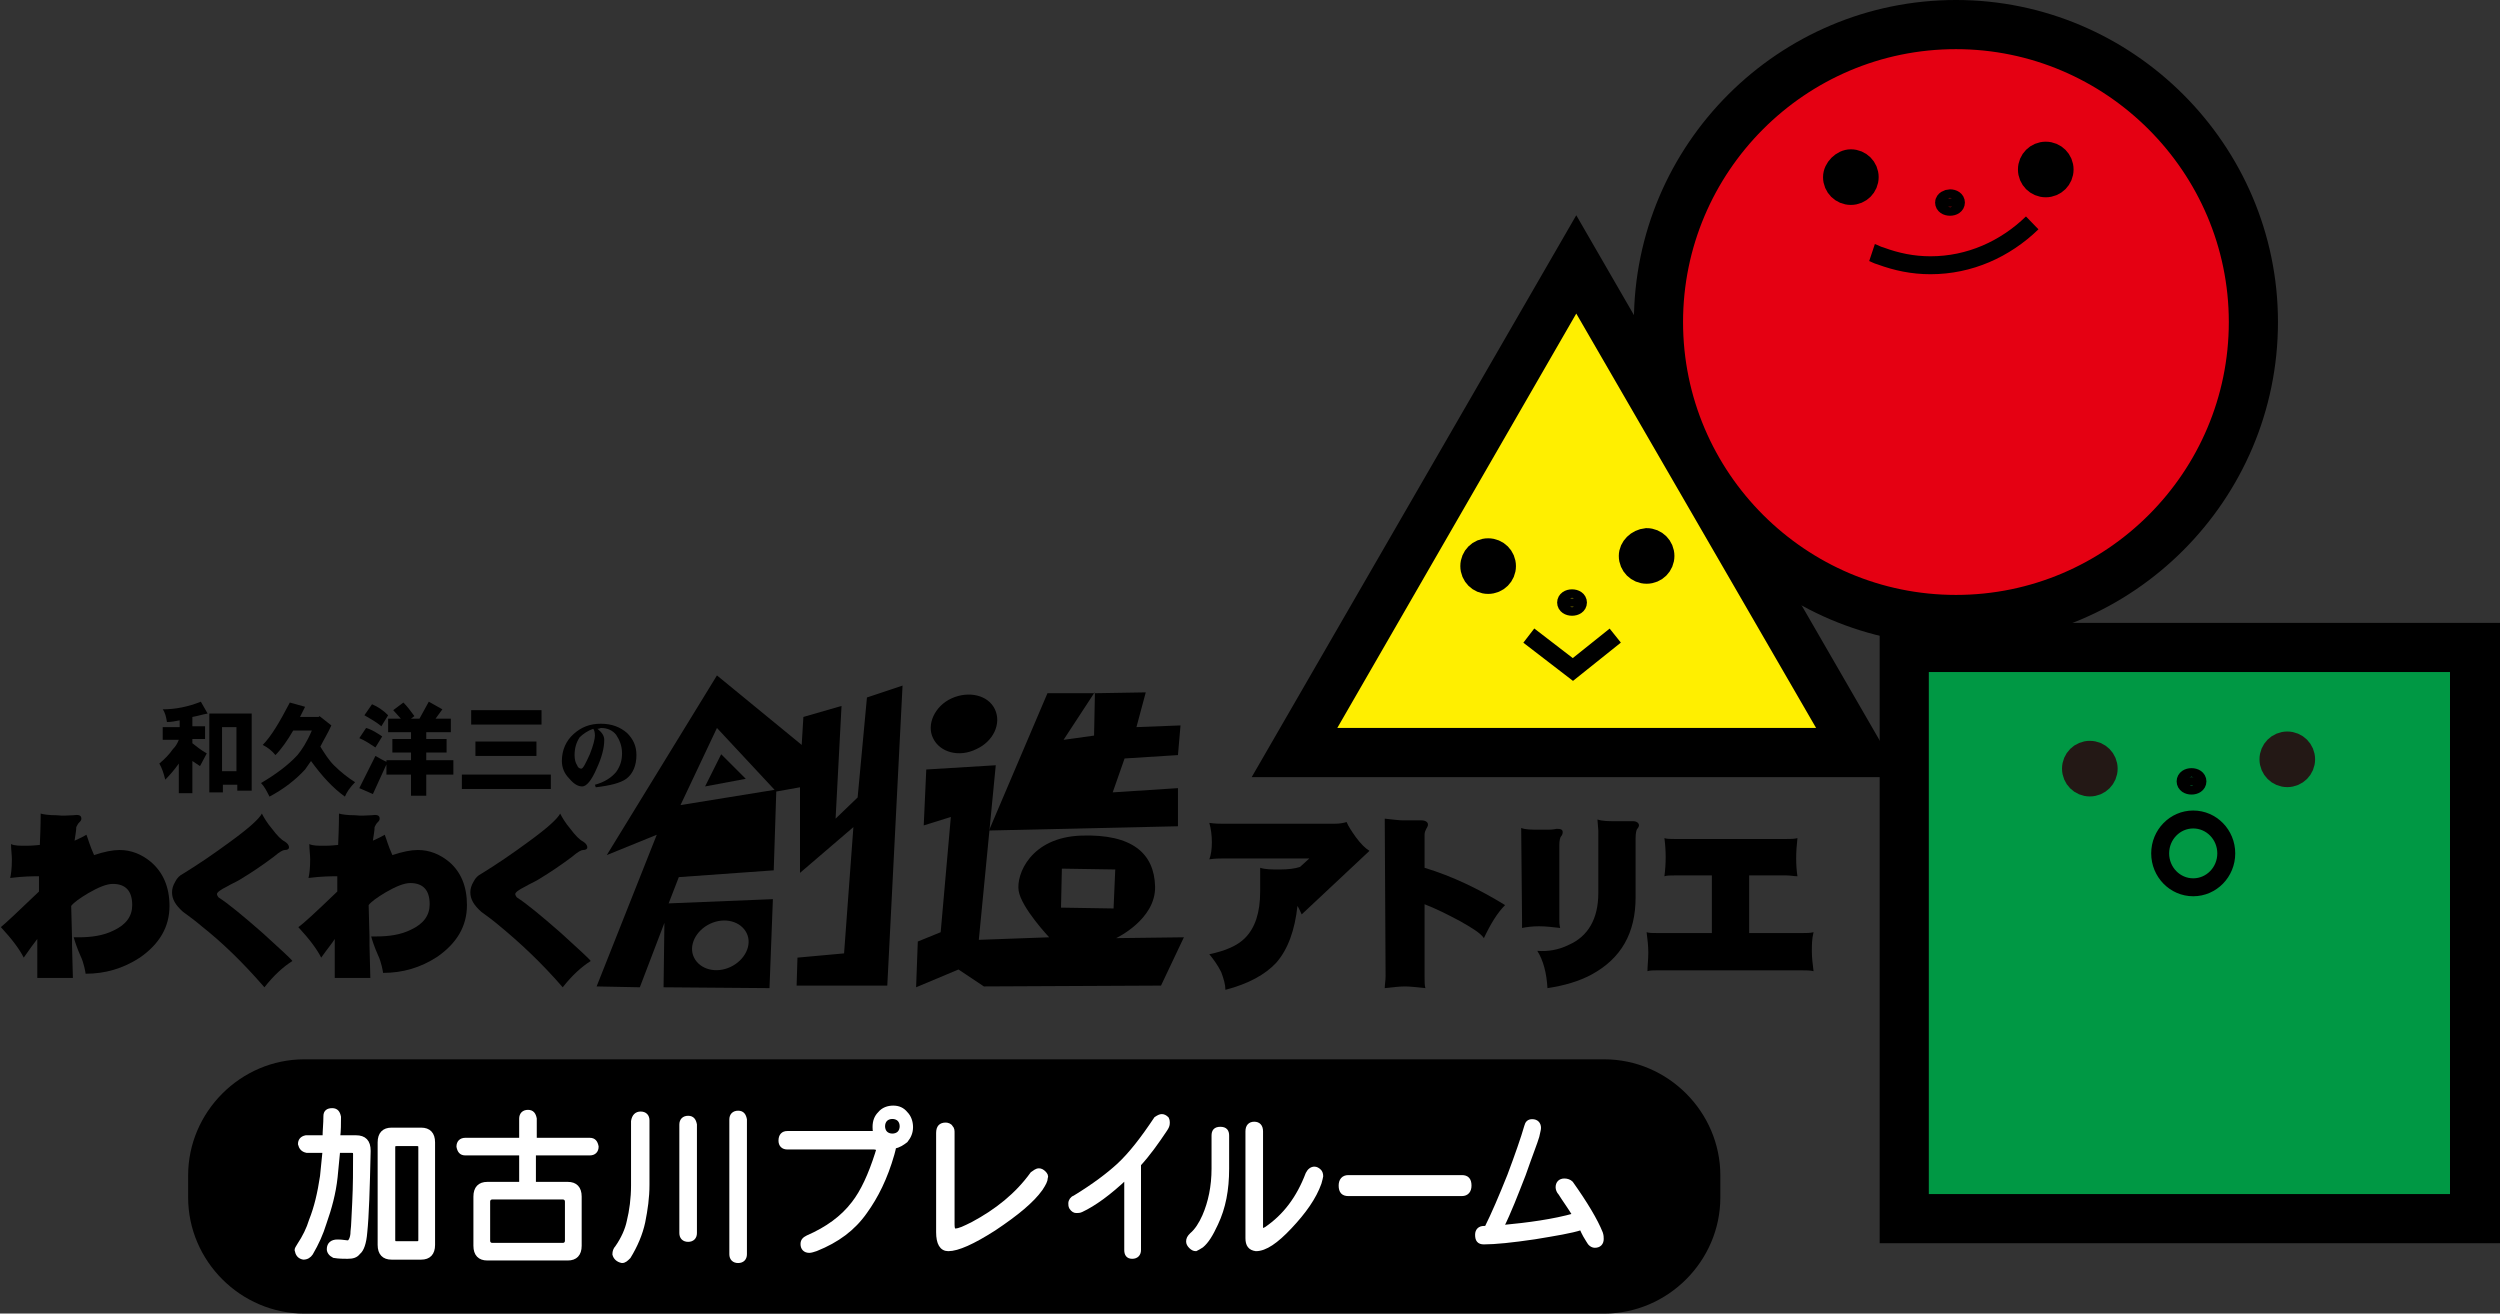 <?xml version="1.0" encoding="utf-8"?>
<!-- Generator: Adobe Illustrator 21.1.0, SVG Export Plug-In . SVG Version: 6.00 Build 0)  -->
<svg version="1.1" id="レイヤー_1" xmlns="http://www.w3.org/2000/svg" xmlns:xlink="http://www.w3.org/1999/xlink" x="0px"
	 y="0px" viewBox="0 0 295 155" style="enable-background:new 0 0 295 155;" xml:space="preserve">
<rect x="0" y="0" width="295" height="155" fill="#333333" stroke="none"/>
<style type="text/css">
	.st0{fill:#FFFFFF;stroke:#FFFFFF;stroke-width:0.476;}
	.st1{fill:#E50012;}
	.st2{fill:#009844;}
	.st3{fill:#FFEF00;}
	.st4{stroke:#000000;stroke-width:2.963;}
	.st5{fill:#231815;stroke:#231815;stroke-width:2.963;}
	.st6{stroke:#000000;stroke-width:2.117;}
	.st7{fill:none;stroke:#000000;stroke-width:2.117;}
</style>
<g>
	<g>
		<path d="M203,141.3c0,7.5-6.2,13.7-13.7,13.7l-153.4,0c-7.5,0-13.7-6.2-13.7-13.7l0-2.6c0-7.5,6.2-13.7,13.7-13.7l153.4,0
			c7.5,0,13.7,6.2,13.7,13.7L203,141.3z"/>
		<g>
			<path class="st0" d="M36.1,134.2h2.2c0-0.8,0.1-1.6,0.1-2.5c0-0.5,0.3-0.7,0.8-0.7c0.5,0,0.7,0.3,0.8,0.8c0,0.8,0,1.6-0.1,2.4
				h2.1c1,0,1.5,0.5,1.5,1.6c-0.1,4.5-0.2,7.7-0.4,9.6c-0.1,1.3-0.4,2.1-0.8,2.4c-0.3,0.4-0.7,0.5-1.3,0.5c-0.4,0-1,0-1.6-0.1
				c-0.4-0.2-0.6-0.5-0.6-0.8c0-0.6,0.4-0.9,1-0.9h0.1c0.5,0,0.9,0.1,1.1,0.1c0.2,0,0.3-0.1,0.4-0.3c0.1-0.2,0.2-0.5,0.2-1
				c0.1-0.7,0.1-1.8,0.2-3.4c0.1-2,0.1-3.9,0.1-5.7c0-0.3-0.1-0.4-0.4-0.4h-1.6c-0.1,1.1-0.2,2.1-0.3,3.1c-0.2,1.9-0.7,3.7-1.3,5.4
				c-0.4,1.3-0.9,2.4-1.6,3.6c-0.2,0.3-0.5,0.5-0.9,0.5c-0.5-0.1-0.7-0.4-0.8-0.9c0-0.1,0.1-0.3,0.3-0.6c0.6-0.9,1.1-1.9,1.4-2.9
				c0.6-1.5,1-3.2,1.3-5.2c0.1-1,0.2-2,0.3-3h-2.1c-0.5-0.1-0.7-0.4-0.8-0.8C35.4,134.6,35.6,134.3,36.1,134.2z M46.2,133.3h3.5
				c0.9,0,1.4,0.5,1.4,1.5v12.1c0,1-0.5,1.5-1.4,1.5h-3.5c-0.9,0-1.4-0.5-1.4-1.5v-12.1C44.8,133.8,45.3,133.3,46.2,133.3z
				 M49.2,146.7c0.3,0,0.4-0.1,0.4-0.4v-10.9c0-0.3-0.1-0.4-0.4-0.4h-2.4c-0.3,0-0.4,0.1-0.4,0.4v10.9c0,0.3,0.1,0.4,0.4,0.4H49.2z"
				/>
			<path class="st0" d="M69.6,134.5c0.5,0,0.7,0.3,0.8,0.8c0,0.5-0.3,0.8-0.8,0.8H63v3.6h4c0.9,0,1.4,0.5,1.4,1.5v5.8
				c0,1-0.5,1.5-1.4,1.5h-9.5c-0.9,0-1.4-0.5-1.4-1.5v-5.8c0-1,0.5-1.5,1.4-1.5h4v-3.6h-6.6c-0.5,0-0.7-0.3-0.8-0.8
				c0-0.5,0.3-0.8,0.8-0.8h6.6V132c0-0.5,0.3-0.8,0.8-0.8c0.5,0,0.7,0.3,0.8,0.8v2.5H69.6z M66.4,146.9c0.3,0,0.5-0.2,0.5-0.5v-4.6
				c0-0.3-0.2-0.5-0.5-0.5h-8.3c-0.3,0-0.5,0.2-0.5,0.5v4.6c0,0.3,0.2,0.5,0.5,0.5H66.4z"/>
			<path class="st0" d="M75.6,131.4c0.5,0,0.8,0.3,0.8,0.8v7.6c0,1.5-0.2,2.9-0.5,4.4c-0.3,1.4-0.9,2.8-1.7,4.1
				c-0.3,0.3-0.5,0.5-0.8,0.5c-0.5-0.1-0.8-0.4-0.9-0.8c0-0.3,0.1-0.6,0.3-0.8c0.7-1,1.2-2.1,1.4-3.1c0.3-1.2,0.5-2.7,0.5-4.2v-7.6
				C74.8,131.7,75.1,131.4,75.6,131.4z M81.2,131.9c0.5,0,0.7,0.3,0.8,0.8v12.8c0,0.5-0.3,0.8-0.8,0.8c-0.5,0-0.8-0.3-0.8-0.8v-12.8
				C80.4,132.2,80.7,131.9,81.2,131.9z M87.1,131.3c0.5,0,0.7,0.3,0.8,0.8V148c0,0.5-0.3,0.8-0.8,0.8c-0.5,0-0.8-0.3-0.8-0.8v-15.9
				C86.3,131.6,86.6,131.3,87.1,131.3z"/>
			<path class="st0" d="M105.5,135.3c0,0.2-0.1,0.5-0.2,0.9c-0.8,2.8-1.9,5-3.2,6.8c-1.4,2-3.3,3.4-5.8,4.4
				c-0.3,0.1-0.6,0.2-0.8,0.2c-0.5,0-0.8-0.3-0.8-0.8c0-0.4,0.2-0.6,0.6-0.8c2.3-1,4.1-2.3,5.4-4c1.1-1.4,2-3.4,2.8-5.9
				c0-0.1,0.1-0.2,0.1-0.4c0-0.2-0.2-0.3-0.5-0.3H92.9c-0.5,0-0.8-0.3-0.8-0.8c0-0.6,0.3-0.9,0.8-0.9h10.4c-0.1-0.3-0.1-0.5-0.1-0.7
				c0-0.7,0.2-1.2,0.6-1.6c0.4-0.5,1-0.7,1.6-0.7c0.6,0,1.1,0.2,1.5,0.7c0.4,0.4,0.6,1,0.6,1.6c0,0.6-0.2,1.1-0.6,1.6
				C106.5,134.9,106.1,135.2,105.5,135.3z M106.4,132.9c0-0.3-0.1-0.6-0.3-0.8c-0.2-0.2-0.5-0.3-0.8-0.3c-0.3,0-0.6,0.1-0.8,0.3
				c-0.2,0.2-0.3,0.5-0.3,0.8c0,0.3,0.1,0.6,0.3,0.8c0.2,0.2,0.5,0.3,0.8,0.3c0.3,0,0.6-0.1,0.8-0.3
				C106.3,133.5,106.4,133.2,106.4,132.9z"/>
			<path class="st0" d="M122.6,138.1c0.2,0,0.4,0.1,0.6,0.3c0.2,0.2,0.3,0.4,0.2,0.6c0,0.3-0.2,0.7-0.6,1.3c-1,1.4-2.8,2.9-5.5,4.7
				c-2.5,1.6-4.3,2.4-5.4,2.4c-0.8,0-1.2-0.7-1.2-2v-11.7c0-0.7,0.3-1,0.9-1c0.2,0,0.5,0.1,0.6,0.3c0.2,0.2,0.2,0.4,0.2,0.7v10.8
				c0,0.5,0.1,0.7,0.3,0.7c0.5,0,1.1-0.3,2.1-0.8c2.8-1.5,5.2-3.4,7-5.9C122.1,138.3,122.3,138.1,122.6,138.1z"/>
			<path class="st0" d="M137.1,131.7c0.2,0,0.4,0.1,0.6,0.3c0.1,0.2,0.1,0.4,0.1,0.5c0,0.3-0.1,0.5-0.3,0.8c-1,1.5-2,2.9-3.1,4.1
				v10.1c0,0.5-0.3,0.8-0.8,0.8c-0.5,0-0.7-0.3-0.7-0.8v-8.6c-2,1.9-3.8,3.2-5.3,3.9c-0.2,0.1-0.4,0.1-0.6,0.1
				c-0.2,0-0.4-0.1-0.6-0.4c-0.1-0.2-0.1-0.3-0.1-0.5c0-0.3,0.2-0.6,0.5-0.7c2.3-1.4,4-2.7,5.2-3.8c1.4-1.3,2.8-3.1,4.4-5.5
				C136.7,131.8,136.9,131.7,137.1,131.7z"/>
			<path class="st0" d="M144,133.2c0.6,0,0.8,0.3,0.8,0.8v3.9c0,2.5-0.4,4.6-1.3,6.5c-0.6,1.3-1.1,2.1-1.7,2.6
				c-0.3,0.2-0.5,0.3-0.7,0.4c-0.2,0-0.4-0.1-0.6-0.3c-0.2-0.2-0.3-0.4-0.3-0.6c0-0.3,0.1-0.5,0.4-0.8c0.6-0.5,1.1-1.3,1.5-2.2
				c0.7-1.6,1.1-3.5,1.1-5.6V134C143.2,133.5,143.4,133.2,144,133.2z M155.1,137.9c0.2,0,0.4,0.1,0.6,0.3c0.1,0.1,0.2,0.3,0.2,0.6
				c0,0.1-0.1,0.4-0.2,0.8c-0.6,1.7-1.8,3.4-3.5,5.2c-1.6,1.7-2.9,2.6-4,2.6c-0.7-0.1-1-0.5-1-1.3v-12.6c0-0.6,0.3-0.9,0.8-0.9
				c0.5,0,0.8,0.3,0.8,0.9v11.3c0,0.2,0.1,0.4,0.2,0.4c0,0,0.2-0.1,0.4-0.2c2.2-1.5,3.8-3.6,4.9-6.5
				C154.5,138.1,154.8,137.9,155.1,137.9z"/>
			<path class="st0" d="M159.1,138.9h13.4c0.6,0,0.9,0.3,0.9,1c0,0.6-0.3,1-0.9,1h-13.4c-0.6,0-0.9-0.3-0.9-1
				C158.2,139.3,158.5,138.9,159.1,138.9z"/>
			<path class="st0" d="M180.8,132.3c0.5,0,0.8,0.3,0.8,0.8c0,0.2-0.1,0.5-0.2,1c-0.2,0.7-0.8,2.2-1.6,4.5c-0.9,2.3-1.7,4.4-2.6,6.2
				c3.2-0.3,6.1-0.7,8.6-1.4c-0.6-1-1.2-1.8-1.7-2.6c-0.2-0.2-0.3-0.5-0.3-0.7c0-0.5,0.3-0.8,0.8-0.8c0.3,0,0.6,0.1,0.8,0.3
				c1.7,2.4,2.9,4.4,3.5,5.9c0.1,0.3,0.1,0.5,0.1,0.7c0,0.5-0.3,0.8-0.8,0.8c-0.3,0-0.6-0.2-0.8-0.6c-0.2-0.3-0.5-0.8-0.8-1.5
				c-1.2,0.4-3.1,0.7-5.5,1.1c-2.7,0.4-4.7,0.6-6,0.6c-0.6,0-0.8-0.3-0.8-0.9c0-0.5,0.3-0.8,0.8-0.8h0.3c0.8-1.6,1.7-3.7,2.7-6.2
				c0.9-2.4,1.6-4.4,2-5.8C180.2,132.5,180.4,132.3,180.8,132.3z"/>
		</g>
	</g>
	<g>
		<g>
			<g>
				<polygon points="83.2,92.8 85.1,89 88,91.9 				"/>
				<path d="M102.3,82.3l-1.1,11.8l-2.6,2.5l0.7-13.3l-4.5,1.3l-0.2,3.3l-10-8.2l-13,21.2l5.9-2.4l-7.1,17.9l5.1,0.1l2.9-7.6
					l-0.1,7.6l12.5,0.1l0.4-10.5l-12.3,0.5l1.2-3.1l11.2-0.8l0.3-9.3l2.8-0.5L94.4,103l6.3-5.4l-1.1,14.9l-5.5,0.5l-0.1,3.3l10.7,0
					l1.8-35.4L102.3,82.3z M83.8,109c1.7-0.8,3.6-0.3,4.3,1.1c0.7,1.4-0.2,3.2-1.9,4c-1.7,0.8-3.6,0.3-4.3-1.1
					C81.2,111.6,82.1,109.8,83.8,109z M80.3,95l4.3-9.1l6.8,7.3L80.3,95z"/>
			</g>
			<g>
				<path d="M117.4,83.7c-0.8-1.7-3.1-2.2-5.1-1.3c-2,0.9-3,3.1-2.2,4.7c0.8,1.7,3.1,2.3,5.1,1.3C117.2,87.5,118.2,85.4,117.4,83.7z
					"/>
				<path d="M131.7,110.7c0,0,4.7-2.2,4.6-6.1c-0.1-3.9-2.7-6.2-8.7-6c-6,0.2-7.7,4.6-7.4,6.5c0.3,2,3.6,5.5,3.6,5.5l-8.3,0.3
					l2-20.6l-8.2,0.5l-0.3,6.6l3.2-1l-1.2,13.6l-2.7,1.1l-0.2,5.4l5-2.1l3,2l20.9-0.1l2.7-5.7L131.7,110.7z M131.4,107.2l-6.2-0.1
					l0.1-4.6l6.3,0.1L131.4,107.2z"/>
				<polygon points="139,89.1 139.3,85.6 134.1,85.8 135.2,81.7 129.2,81.8 129.1,86.8 125.5,87.3 129.1,81.8 123.6,81.8 116.7,98 
					139,97.5 139,93 131.3,93.5 132.7,89.5 				"/>
				<polygon points="129.2,81.7 129.1,81.8 129.2,81.8 				"/>
			</g>
			<path d="M23.8,109.3c-0.7-0.6-1.5-1.2-2.2-1.7c-0.9-0.8-1.3-1.5-1.3-2.3c0-0.4,0.1-0.8,0.4-1.3c0.2-0.4,0.5-0.7,0.9-0.9
				c1.8-1.1,3.7-2.4,5.6-3.8c2.2-1.6,3.4-2.7,3.7-3.3c0.2,0.4,0.6,1.1,1.2,1.8c0.6,0.8,1.1,1.3,1.5,1.5c0.3,0.2,0.5,0.4,0.5,0.7
				c0,0.2-0.2,0.3-0.5,0.3c-0.2,0-0.6,0.2-1.3,0.8c-1.2,0.9-2.5,1.8-4,2.7c-0.5,0.3-1,0.5-1.5,0.8c-0.8,0.4-1.2,0.7-1.2,0.9
				c0,0.1,0.1,0.3,0.2,0.4c1.1,0.7,2.8,2.1,5.2,4.2c2.2,2,3.4,3.1,3.5,3.3c-1.1,0.7-2.2,1.7-3.3,3.1
				C28.6,113.5,26.2,111.2,23.8,109.3z"/>
			<path d="M59,109.3c-0.7-0.6-1.5-1.2-2.2-1.7c-0.9-0.8-1.3-1.5-1.3-2.3c0-0.4,0.1-0.8,0.4-1.3c0.2-0.4,0.5-0.7,0.9-0.9
				c1.8-1.1,3.7-2.4,5.6-3.8c2.2-1.6,3.4-2.7,3.7-3.3c0.2,0.4,0.6,1.1,1.2,1.8c0.6,0.8,1.1,1.3,1.5,1.5c0.3,0.2,0.5,0.4,0.5,0.7
				c0,0.2-0.2,0.3-0.5,0.3c-0.2,0-0.6,0.2-1.3,0.8c-1.2,0.9-2.5,1.8-4,2.7c-0.5,0.3-1,0.5-1.5,0.8c-0.8,0.4-1.2,0.7-1.2,0.9
				c0,0.1,0.1,0.3,0.2,0.4c1.1,0.7,2.8,2.1,5.2,4.2c2.2,2,3.4,3.1,3.5,3.3c-1.1,0.7-2.2,1.7-3.3,3.1C63.8,113.5,61.3,111.2,59,109.3
				z"/>
			<path d="M150.6,113.6c-1.3,1.4-3.3,2.5-6,3.2c0-0.6-0.2-1.3-0.5-2.1c-0.4-0.8-0.9-1.5-1.4-2.1c1.9-0.4,3.3-1,4.2-1.9
				c1.2-1.2,1.8-3,1.8-5.5v-2.8c0.6,0.2,1.4,0.2,2.3,0.2c1,0,1.8-0.1,2.4-0.3l1.1-1h-10.2c-0.4,0-0.9,0-1.6,0.1
				c0.2-0.5,0.3-1.2,0.3-2c0-0.8-0.1-1.6-0.3-2.3c0.7,0.1,1.2,0.1,1.5,0.1h13.3c0.6,0,1.1-0.1,1.4-0.2c0.2,0.5,0.6,1.1,1.1,1.8
				c0.6,0.8,1.1,1.3,1.6,1.6l-8,7.5c-0.2-0.4-0.3-0.7-0.5-1C152.8,109.7,152,112,150.6,113.6z"/>
			<path d="M172.3,108.7c-1.5-0.8-2.9-1.5-4.2-2v8.6c0,0.5,0,1,0.1,1.3c-1-0.1-1.8-0.2-2.4-0.2c-0.7,0-1.5,0.1-2.4,0.2
				c0-0.4,0.1-0.9,0.1-1.4l-0.1-18.6c0.9,0.1,1.7,0.2,2.1,0.2c0.4,0,0.9,0,1.3,0c0.4,0,0.7,0,0.9,0c0.5,0,0.8,0.2,0.8,0.5
				c0,0.2-0.1,0.3-0.2,0.5c-0.1,0.2-0.2,0.4-0.2,0.7v3.9c3.3,1,6.4,2.5,9.5,4.4c-0.9,0.9-1.7,2.2-2.5,3.9
				C174.7,110.1,173.7,109.5,172.3,108.7z"/>
			<path d="M181.4,112.2c1.2,0.1,2.5-0.1,3.7-0.7c2.3-1,3.5-3.1,3.5-6.1V98l-0.1-1.3c0.6,0.2,1.3,0.2,2.1,0.2c0.4,0,0.8,0,1.3,0
				c0.5,0,0.7,0,0.8,0c0.4,0,0.7,0.2,0.7,0.5c0,0.1-0.1,0.3-0.2,0.4c-0.1,0.1-0.2,0.5-0.2,1.1v7c0,4.2-1.7,7.2-5.2,9.1
				c-1.5,0.8-3.2,1.3-5.2,1.6C182.5,114.8,182.1,113.3,181.4,112.2z M179.6,108.4l-0.1-10.7c0.5,0.2,1.2,0.2,2,0.2
				c0.3,0,0.8,0,1.3,0c0.5,0,0.8-0.1,0.9-0.1c0.5,0,0.7,0.1,0.7,0.4c0,0.2-0.1,0.4-0.2,0.5c-0.1,0.1-0.2,0.5-0.2,1v8.7
				c0,0.4,0,0.7,0.1,1.1c-0.9-0.1-1.7-0.2-2.5-0.2c-0.8,0-1.5,0.1-2,0.2C179.6,109.1,179.6,108.8,179.6,108.4z"/>
			<path d="M194.5,112.4c0-0.8-0.1-1.6-0.2-2.4c0.3,0.1,0.7,0.1,1.2,0.1h6.5v-6.8h-4.4c-0.5,0-0.9,0-1.2,0.1c0.2-1.5,0.2-3,0-4.5
				c0.3,0.1,0.7,0.1,1.2,0.1h13.2c0.5,0,0.9,0,1.3-0.1c-0.2,1.7-0.2,3.2,0,4.5c-0.4,0-0.8-0.1-1.3-0.1h-4.4v6.8h6.3
				c0.5,0,0.9,0,1.3-0.1c-0.2,0.8-0.2,1.5-0.2,2.3c0,0.7,0.1,1.5,0.2,2.3c-0.4-0.1-0.9-0.1-1.4-0.1h-17.1c-0.4,0-0.8,0-1.1,0.1
				C194.4,114,194.5,113.2,194.5,112.4z"/>
			<path d="M26.2,91v-5.2h1.7V91H26.2z M23.7,82.8c-1.5,0.6-3,0.9-4.5,0.9c0.3,0.4,0.4,0.9,0.5,1.5c0.5,0,1-0.1,1.5-0.2v0.8h-2v1.5
				h1.9c-0.2,0.5-0.4,0.8-0.7,1.1c-0.4,0.6-1,1.2-1.6,1.7c0.3,0.5,0.5,1.1,0.7,1.9c0.6-0.6,1.1-1.2,1.6-1.9v3.5h1.6v-3.8
				c0.3,0.2,0.6,0.4,0.9,0.6l0.8-1.5c-0.7-0.4-1.2-0.8-1.7-1.2v-0.5h1.5v-1.5h-1.5v-1.1c0.6-0.1,1.2-0.3,1.8-0.4L23.7,82.8z
				 M29.6,84.2h-4.9v9.3h1.6v-0.9h1.7v0.7h1.7V84.2z"/>
			<path d="M36,83.4c-0.2,0.4-0.4,0.8-0.6,1.2h2.2l0.1-0.1l1.4,1.1c-0.4,0.9-0.9,1.7-1.3,2.5c0.5,0.8,1,1.6,1.6,2.2
				c0.8,0.8,1.7,1.5,2.5,2c-0.6,0.6-1,1.2-1.2,1.7c-1.4-1-2.7-2.4-4-4.2c-0.2,0.3-0.5,0.7-0.7,1c-1.1,1.2-2.5,2.3-4.2,3.2
				c-0.3-0.6-0.6-1.2-1-1.6c1.7-1,3.2-2.1,4.3-3.3c0.5-0.6,1.1-1.5,1.7-2.9h-2.2c-0.7,1.2-1.4,2.2-2.1,2.9c-0.4-0.5-0.9-0.9-1.5-1.2
				c1-1,2-2.7,3.2-5L36,83.4z"/>
			<path d="M45.8,84.4L45,85.7c-0.6-0.5-1.3-0.9-2-1.3l0.9-1.3C44.6,83.4,45.2,83.8,45.8,84.4z M45.1,86.9l-0.8,1.3
				c-0.6-0.4-1.2-0.8-1.9-1.1l0.8-1.2C43.9,86.1,44.5,86.5,45.1,86.9z M45.6,89.9v-0.2h2.9v-0.9h-2.2v-1.6h2.2v-0.8h-2.7v-1.6h1.5
				c-0.3-0.3-0.6-0.7-0.9-1l1.2-0.9c0.4,0.4,0.8,0.9,1.3,1.6l-0.4,0.3h1l1.1-2l1.6,0.9l-0.8,1.1h1.8v1.6h-2.9v0.8h2.4v1.6h-2.4v0.9
				h3.2v1.7h-3.2v2.5h-1.8v-2.5h-2.9v-1.2L44,93.7L42.4,93l1.9-3.8C44.8,89.5,45.2,89.7,45.6,89.9z"/>
			<path d="M63.9,83.8v1.7h-8.3v-1.7H63.9z M63.3,87.5v1.7h-7.2v-1.7H63.3z M65,91.4v1.7H54.5v-1.7H65z"/>
			<path d="M70,86c0.1,0.1,0.2,0.4,0.2,0.8c0,0.4-0.2,1.2-0.6,2.2c-0.5,1.1-0.8,1.7-1,1.7c-0.2,0-0.4-0.1-0.5-0.4
				c-0.2-0.3-0.3-0.7-0.3-1.2c0-0.8,0.2-1.5,0.6-2.1C68.8,86.6,69.4,86.2,70,86z M70.3,92.9c1.7-0.2,2.9-0.5,3.6-1
				c0.8-0.6,1.2-1.6,1.2-2.8c0-1.1-0.4-1.9-1.1-2.6c-0.8-0.7-1.8-1.1-3.1-1.1c-1.3,0-2.3,0.4-3.2,1.2c-0.9,0.8-1.4,1.9-1.4,3.2
				c0,0.8,0.3,1.5,0.9,2.1c0.5,0.6,1,0.9,1.5,0.9c0.5,0,1.1-0.7,1.7-2.1c0.6-1.3,0.9-2.4,0.9-3.4c0-0.5-0.3-0.9-0.8-1.3
				c0.2,0,0.4-0.1,0.4-0.1c0.8,0,1.4,0.3,1.8,0.8c0.4,0.6,0.7,1.3,0.7,2.2c0,0.8-0.2,1.5-0.7,2.2c-0.6,0.7-1.4,1.2-2.5,1.5
				L70.3,92.9z"/>
			<path d="M17.8,101.7c-1.1-0.9-2.3-1.4-3.7-1.4c-0.8,0-1.8,0.2-3,0.6c-0.5-1.1-0.7-1.9-0.9-2.4c-0.7,0.4-1.2,0.6-1.4,0.7
				c0.1-0.7,0.2-1.2,0.2-1.6c0.1-0.2,0.2-0.4,0.3-0.5c0.2-0.2,0.3-0.3,0.3-0.5c0-0.4-0.3-0.5-1-0.4c-0.5,0-1.1,0.1-1.9,0
				c-0.9,0-1.6-0.1-1.9-0.2c0,0.3,0,1.5-0.1,3.7c-0.9,0.1-1.5,0.1-1.6,0.1c-0.8,0-1.4,0-1.8-0.2c0,0.6,0.1,1.3,0.1,1.8
				c0,1.1-0.1,1.8-0.2,2.2c1.6-0.2,2.7-0.2,3.4-0.2v1.8c-2.5,2.4-4,3.8-4.5,4.2c1.3,1.4,2.2,2.6,2.7,3.6c0.7-1,1.2-1.7,1.6-2.2v4.6
				l4.2,0l-0.1-3.8c0,0,0,0,0,0.1l0-1c0,0,0,0,0,0l-0.1-3.8c0.3-0.4,1-0.9,2-1.5c1.2-0.7,2.2-1.1,2.9-1.1c1.5,0,2.3,0.8,2.3,2.5
				c0,1.3-0.7,2.3-2.2,3c-1.2,0.6-2.6,0.8-4.1,0.8c-0.3,0-0.4,0-0.6,0c0.1,0.4,0.4,1.3,0.8,2.2c0.4,0.8,0.6,2,0.6,2.1
				c2.3,0,4.4-0.6,6.4-1.9c2.3-1.6,3.5-3.6,3.5-6.1C20,104.6,19.2,102.9,17.8,101.7z"/>
			<path d="M53,101.7c-1.1-0.9-2.3-1.4-3.7-1.4c-0.8,0-1.8,0.2-3,0.6c-0.5-1.1-0.7-1.9-0.9-2.4c-0.7,0.4-1.2,0.6-1.4,0.7
				c0.1-0.7,0.2-1.2,0.2-1.6c0.1-0.2,0.2-0.4,0.3-0.5c0.2-0.2,0.3-0.3,0.3-0.5c0-0.4-0.3-0.5-1-0.4c-0.5,0-1.1,0.1-1.9,0
				c-0.9,0-1.6-0.1-1.9-0.2c0,0.3,0,1.5-0.1,3.7c-0.9,0.1-1.4,0.1-1.6,0.1c-0.8,0-1.4,0-1.8-0.2c0,0.6,0.1,1.3,0.1,1.8
				c0,1.1-0.1,1.8-0.2,2.2c1.6-0.2,2.7-0.2,3.4-0.2v1.8c-2.5,2.4-4,3.8-4.6,4.2c1.3,1.4,2.2,2.6,2.7,3.6c0.7-1,1.3-1.7,1.6-2.2v4.6
				l4.2,0l-0.1-3.8c0,0,0,0,0,0.1l0-1.1c0,0,0,0,0,0l-0.1-3.8c0.3-0.4,1-0.9,2-1.5c1.2-0.7,2.2-1.1,2.9-1.1c1.5,0,2.3,0.8,2.3,2.5
				c0,1.3-0.7,2.3-2.2,3c-1.2,0.6-2.6,0.8-4.1,0.8c-0.3,0-0.4,0-0.6,0c0.1,0.4,0.4,1.3,0.8,2.2c0.4,0.8,0.6,2,0.6,2.1
				c2.3,0,4.4-0.6,6.4-1.9c2.3-1.6,3.5-3.6,3.5-6.1C55.1,104.6,54.4,102.9,53,101.7z"/>
		</g>
		<g>
			<ellipse class="st1" cx="230.8" cy="38" rx="35.1" ry="35.1"/>
			<path d="M230.8,76.1c-21,0-38-17.1-38-38.1c0-21,17.1-38,38-38s38,17.1,38,38C268.8,59,251.7,76.1,230.8,76.1z M230.8,5.8
				c-17.8,0-32.2,14.5-32.2,32.2c0,17.8,14.5,32.2,32.2,32.2c17.8,0,32.2-14.5,32.2-32.2C263,20.3,248.5,5.8,230.8,5.8z"/>
		</g>
		<g>
			<rect x="224.7" y="76.4" class="st2" width="67.4" height="67.4"/>
			<path d="M295,146.7h-73.2V73.5H295V146.7z M227.6,140.9h61.5V79.3h-61.5V140.9z"/>
		</g>
		<g>
			<polygon class="st3" points="152.7,88.8 186,31.2 219.2,88.8 			"/>
			<path d="M224.3,91.7h-76.6L186,25.4L224.3,91.7z M157.8,85.9h56.5L186,37L157.8,85.9z"/>
		</g>
		<path class="st4" d="M216.6,20.9c0,1,0.8,1.8,1.8,1.8c1,0,1.8-0.8,1.8-1.8c0-1-0.8-1.8-1.8-1.8C217.5,19.1,216.6,20,216.6,20.9
			L216.6,20.9z"/>
		<path class="st4" d="M239.6,20c0,1,0.8,1.8,1.8,1.8c1,0,1.8-0.8,1.8-1.8c0-1-0.8-1.8-1.8-1.8C240.4,18.2,239.6,19,239.6,20
			L239.6,20z"/>
		<path class="st4" d="M173.8,66.8c0,1,0.8,1.8,1.8,1.8c1,0,1.8-0.8,1.8-1.8c0-1-0.8-1.8-1.8-1.8C174.6,65,173.8,65.8,173.8,66.8
			L173.8,66.8z"/>
		<path class="st4" d="M192.5,65.6c0,1,0.8,1.8,1.8,1.8c1,0,1.8-0.8,1.8-1.8c0-1-0.8-1.8-1.8-1.8C193.3,63.9,192.5,64.7,192.5,65.6
			L192.5,65.6z"/>
		<path class="st5" d="M244.8,90.7c0,1,0.8,1.8,1.8,1.8c1,0,1.8-0.8,1.8-1.8c0-1-0.8-1.8-1.8-1.8C245.6,88.9,244.8,89.7,244.8,90.7
			L244.8,90.7z"/>
		<path class="st5" d="M268.1,89.6c0,1,0.8,1.8,1.8,1.8c1,0,1.8-0.8,1.8-1.8c0-1-0.8-1.8-1.8-1.8C268.9,87.8,268.1,88.6,268.1,89.6
			L268.1,89.6z"/>
		<path class="st6" d="M229.4,23.9c0,0.3,0.3,0.5,0.7,0.5c0.4,0,0.7-0.2,0.7-0.5c0-0.3-0.3-0.5-0.7-0.5
			C229.8,23.4,229.4,23.6,229.4,23.9L229.4,23.9z"/>
		<path class="st6" d="M184.8,71.1c0,0.3,0.3,0.5,0.7,0.5c0.4,0,0.7-0.2,0.7-0.5c0-0.3-0.3-0.5-0.7-0.5
			C185.1,70.6,184.8,70.8,184.8,71.1L184.8,71.1z"/>
		<path class="st6" d="M257.9,92.2c0,0.3,0.3,0.5,0.7,0.5c0.4,0,0.7-0.2,0.7-0.5c0-0.3-0.3-0.5-0.7-0.5
			C258.2,91.7,257.9,91.9,257.9,92.2L257.9,92.2z"/>
		<ellipse class="st7" cx="258.8" cy="100.7" rx="3.9" ry="4"/>
		<path class="st7" d="M220.9,29.8c0.3,0.1,0.6,0.3,1,0.4c1.9,0.7,3.8,1.1,5.9,1.1c4.6,0,8.8-1.9,12-5"/>
		<polyline class="st7" points="180.4,75 185.6,79 190.6,75 		"/>
	</g>
</g>
</svg>
